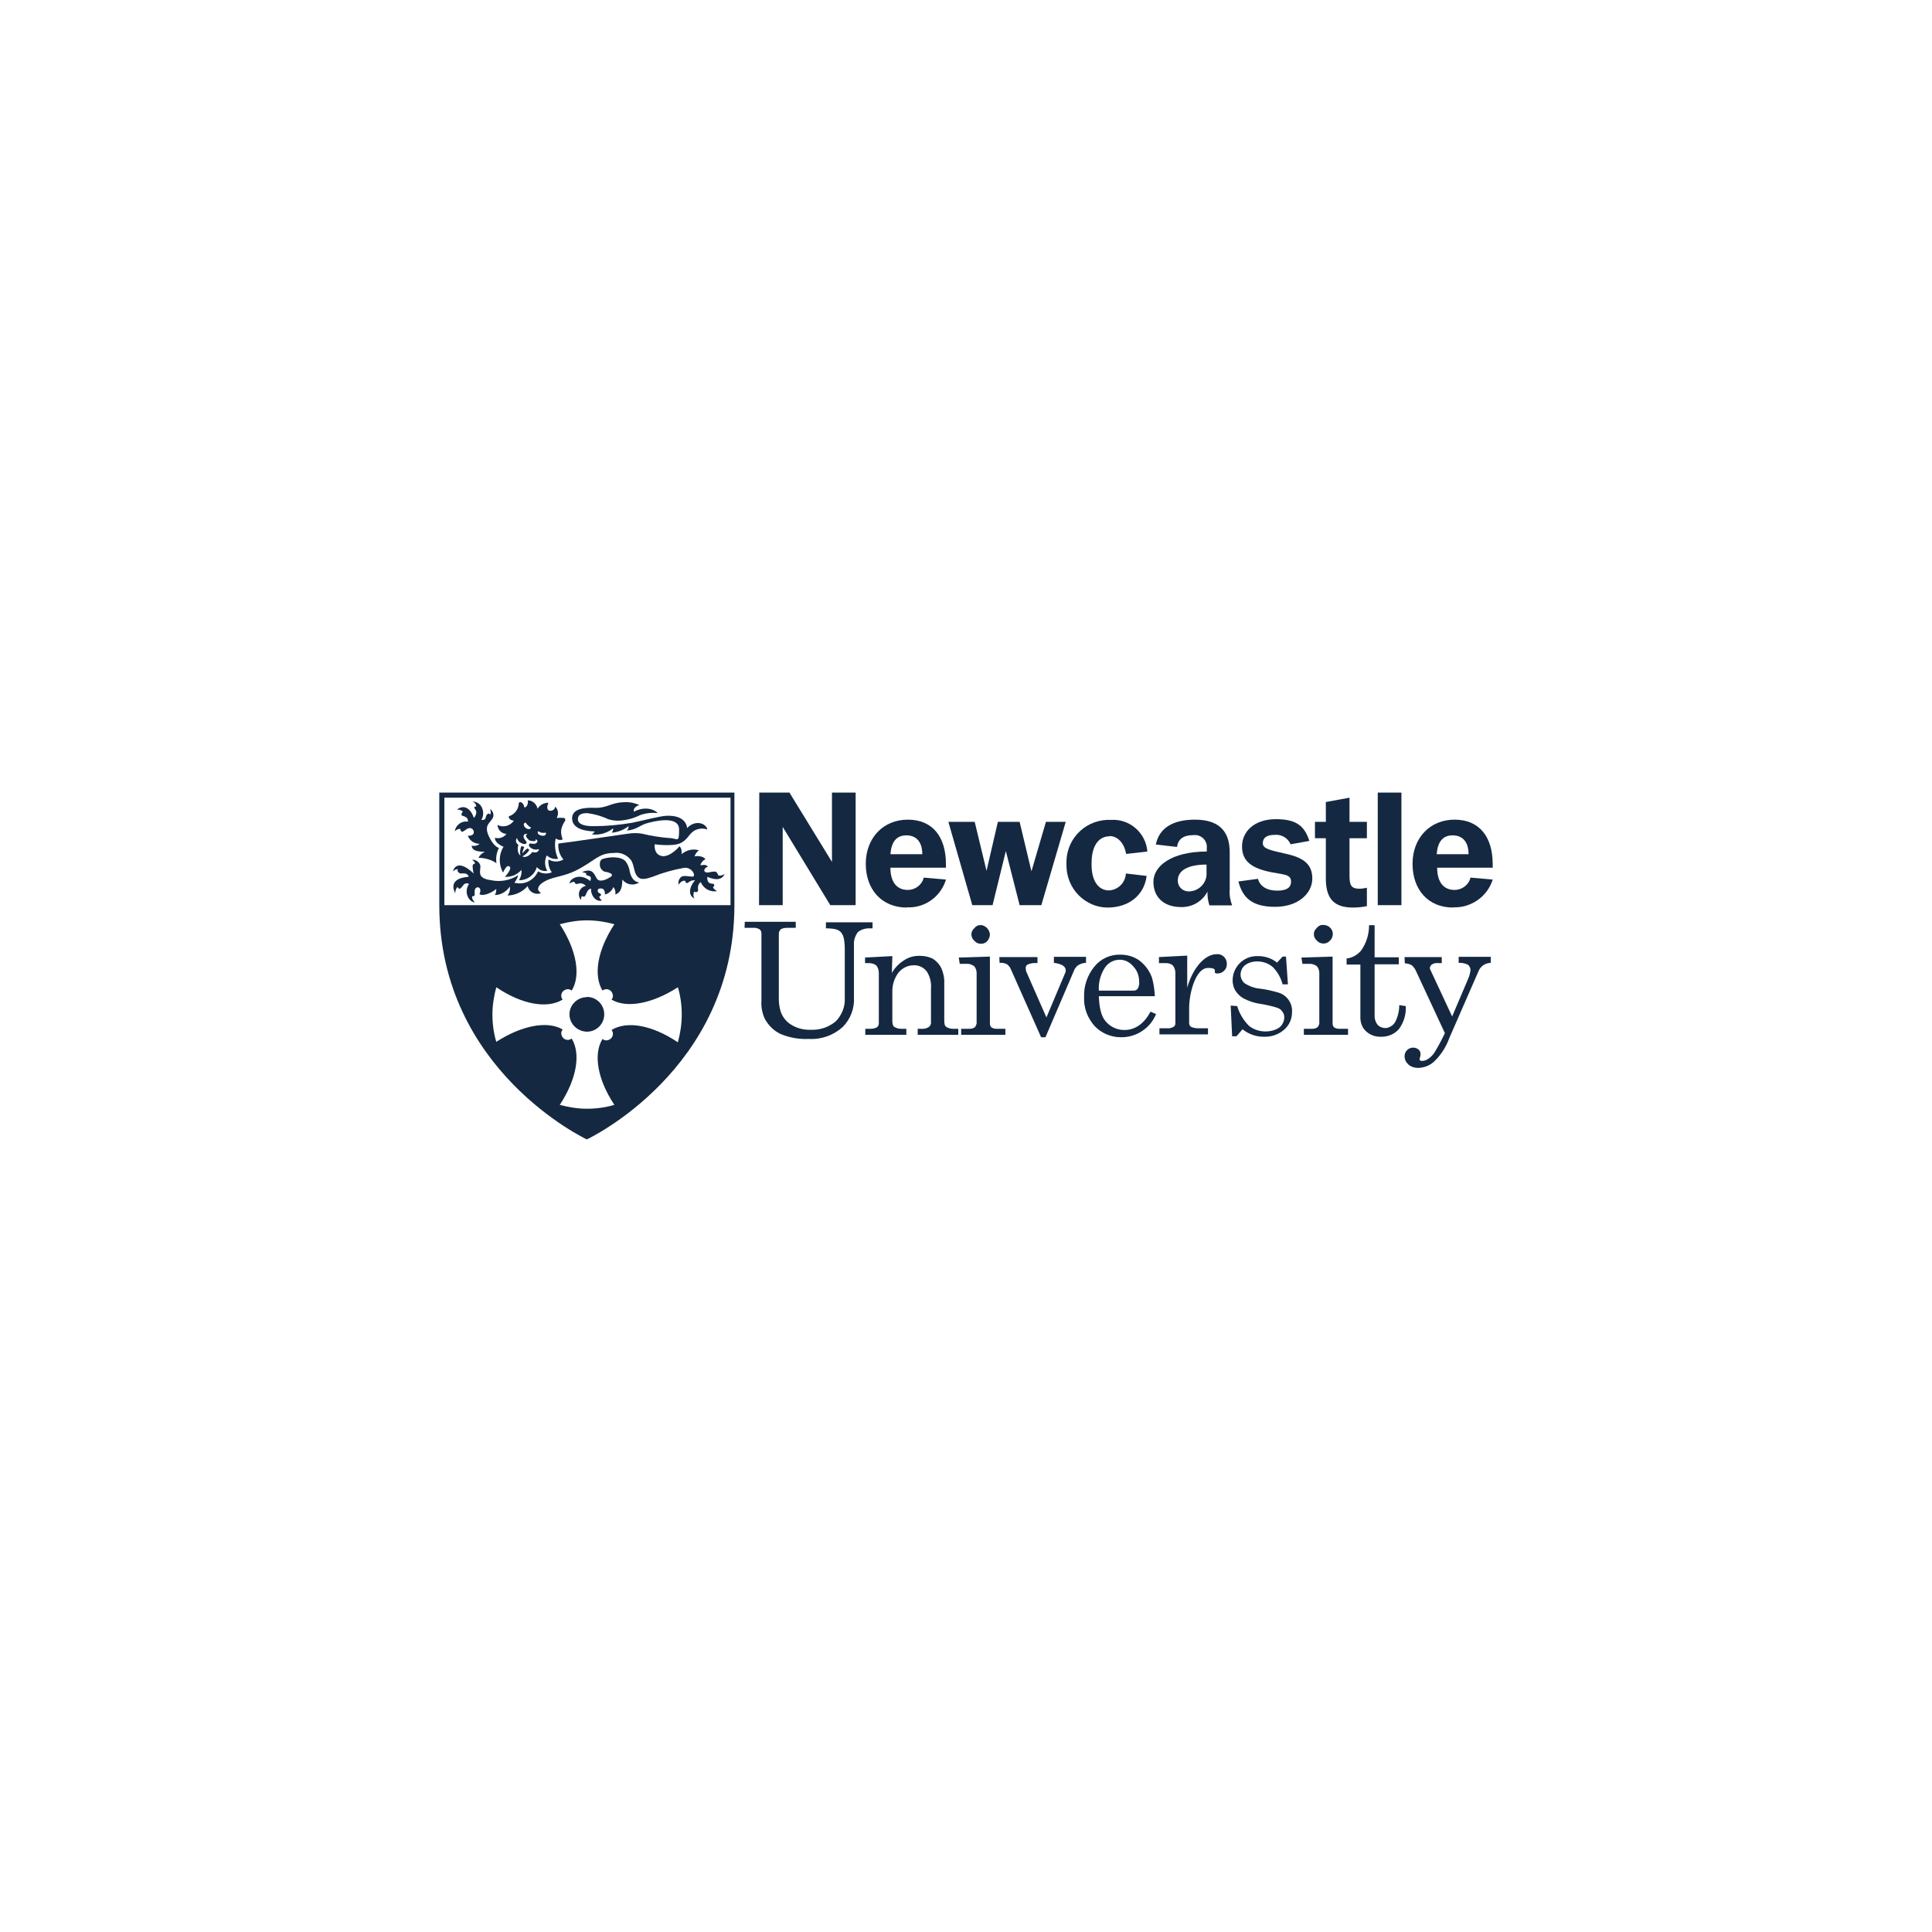 <?xml version="1.0" encoding="UTF-8"?>
<svg id="Layer_1" data-name="Layer 1" xmlns="http://www.w3.org/2000/svg" version="1.1" xmlns:xlink="http://www.w3.org/1999/xlink" viewBox="0 0 800 800">
  <defs>
    <style>
      .cls-1 {
        fill: none;
      }

      .cls-1, .cls-2 {
        stroke-width: 0px;
      }

      .cls-2 {
        fill: #152841;
      }

      .cls-3 {
        clip-path: url(#clippath);
      }
    </style>
    <clipPath id="clippath">
      <rect class="cls-1" x="181.9" y="328.2" width="436.2" height="143.6"/>
    </clipPath>
  </defs>
  <g id="Group_34" data-name="Group 34">
    <g class="cls-3">
      <g id="Group_33" data-name="Group 33">
        <path id="Path_421" data-name="Path 421" class="cls-2" d="M375.5,375.8c-10.3,0-17-7.4-17-18.1s7.2-18.3,17.4-18.3,15.8,7,15.8,18.5v1.4h-23c0,6,2.7,9.2,7.2,9.2,3.1,0,5.9-2.1,6.6-5.1l9.2.8c-2.1,7.1-8.8,11.9-16.2,11.5M381.9,353.7c0-5.1-2.5-7.8-6.6-7.8s-6.2,2.7-6.6,7.8h13.1Z"/>
        <path id="Path_422" data-name="Path 422" class="cls-2" d="M601.7,375.8c-10.3,0-16.8-7.4-16.8-18.1s7.2-18.3,17.4-18.3,15.8,7,15.8,18.5v1.4h-23c0,6,2.7,9.2,7.2,9.2,3.1,0,5.9-2.1,6.6-5.1l9.2.8c-2.2,7.1-9,11.8-16.4,11.5M608.1,353.7c0-5.1-2.5-7.8-6.6-7.8s-6.2,2.7-6.6,7.8h13.1Z"/>
        <path id="Path_423" data-name="Path 423" class="cls-2" d="M392.7,340.3h10.9l4.9,20.3,4.7-20.3h9l4.9,20.5,6-20.5h8.2l-10.1,34.5h-9l-5.7-22.4-5.5,22.4h-8.4"/>
        <path id="Path_424" data-name="Path 424" class="cls-2" d="M459.4,346.3c-4.3,0-7.4,3.7-7.4,11.1-.2,7.4,2.9,11.3,7.2,11.3,3.8-.2,6.8-3.2,7-7l8.6,1c-1,8-7.4,13.1-16.2,13.1s-17.2-7.4-17-18c-.4-9.7,7-17.8,16.7-18.3.6,0,1.2,0,1.8,0,7.7-.5,14.4,5.4,15,13.1l-8.8,1c-.8-4.7-3.7-7.4-6.8-7.4"/>
        <path id="Path_425" data-name="Path 425" class="cls-2" d="M500,369.2c-2.1,4-6.3,6.5-10.9,6.4-7.2,0-11.5-4.1-11.5-10.5s7.4-12.5,22.1-12.5v-1.4c.3-2.7-1.6-5-4.2-5.4-.4,0-.9,0-1.3,0-4.1,0-6.4,1.6-6.8,4.9l-8.8-1c1.4-6.8,7-10.3,16.2-10.3s14.4,4.1,14.4,13.5v15.4c-.2,2.2.2,4.5,1,6.6h-9.4c-.6-1.9-.9-3.8-.8-5.7M487.7,364.5c-.1,2.4,1.7,4.4,4.1,4.6.3,0,.5,0,.8,0,4-.2,7.2-3.6,7-7.6,0-.1,0-.3,0-.4v-3.1c-7.8,0-11.9,2.5-11.9,6.6h0Z"/>
        <path id="Path_426" data-name="Path 426" class="cls-2" d="M520.9,363.9c.8,3.1,3.7,4.9,8,4.9s5.7-1.6,5.7-3.7c0-3.1-2.9-2.9-8-3.9-8.2-1.6-12.3-4.5-12.3-10.7s5.1-11.3,14-11.3,11.9,3.1,13.9,9l-7.8,1.4c-1.1-2.6-3.8-4.2-6.6-3.9-3.3,0-4.9,1.2-4.9,3.5s3.3,2.9,9.4,4.3c7.4,1.6,11.1,4.3,11.1,10.3s-5.7,11.7-15.4,11.7-13.5-3.9-15.2-10.5"/>
        <rect id="Rectangle_117" data-name="Rectangle 117" class="cls-2" x="570.5" y="328.2" width="9.8" height="46.6"/>
        <path id="Path_427" data-name="Path 427" class="cls-2" d="M369.3,402.9c1.2-2.2,3-4,5.1-5.3,2-1.3,4.2-1.9,6.6-1.8,1.9,0,3.7.4,5.3,1.2,1.5,1,2.7,2.3,3.5,3.9.8,1.9,1.3,4,1.2,6.2v15.6c0,1.2.2,2.1.8,2.5.8.5,1.7.8,2.7.8h2.3v2.5h-16.8v-2.5h1.6c1.1.1,2.2-.2,3.1-.8.6-.5.9-1.3.8-2.1v-13.7c.2-2.3-.3-4.6-1.4-6.6-1.2-2-3.4-3.2-5.7-3.1-2.5,0-4.8,1.1-6.4,3.1-1.7,2.3-2.6,5.1-2.5,8v11.9c0,1.2.2,2.1.8,2.5.8.5,1.7.8,2.7.8h2.3v2.5h-17v-2.5h2.3c.9,0,1.7-.2,2.5-.6.5-.4.8-1,.8-1.6v-20.9c0-1.1-.3-2.2-1-3.1-.9-.7-2-1-3.1-1h-1.6v-2.3l11.3-.6"/>
        <path id="Path_428" data-name="Path 428" class="cls-2" d="M397,396.5l12.9-.4v27.7c0,.6.2,1.2.6,1.6.6.4,1.3.6,2.1.6h3.7v2.5h-18.3v-2.5h3.5c.8,0,1.7-.2,2.3-.8.4-.6.7-1.3.6-2.1v-20.1c0-1.1-.3-2.1-1-2.9-.9-.7-2.1-1.1-3.3-1h-2.7M406,383c2.1.2,3.7,1.8,3.9,3.9,0,1-.4,1.9-1,2.7-.7.8-1.6,1.2-2.7,1.2-1,0-2-.4-2.7-1.2-1.5-1.3-1.7-3.5-.4-4.9.1-.1.3-.3.4-.4.6-.8,1.5-1.3,2.5-1.2h0Z"/>
        <path id="Path_429" data-name="Path 429" class="cls-2" d="M538.9,396.5l12.9-.4v27.7c0,.6.2,1.2.6,1.6.6.4,1.3.6,2.1.6h3.7v2.5h-18.3v-2.5h3.5c.8,0,1.7-.2,2.3-.8.4-.6.7-1.3.6-2.1v-20.1c0-1.1-.3-2.1-1-2.9-.9-.7-2.1-1.1-3.3-1h-2.7M548,383c2.1,0,3.8,1.6,3.9,3.6,0,1.1-.4,2.2-1.2,2.9-.7.8-1.6,1.2-2.7,1.2-1,0-2-.4-2.7-1.2-1.5-1.3-1.7-3.5-.4-4.9.1-.1.3-.3.4-.4.6-.8,1.6-1.3,2.7-1.2"/>
        <path id="Path_430" data-name="Path 430" class="cls-2" d="M413.8,396.3h15.8v2.5c-1.4-.1-2.8,0-4.1.6-.5.3-.8.8-.8,1.4,0,.4.2,1,.2,1.4l8.4,19.1,7.8-18.5c.2-.3.2-.7.2-1,0-1.6-1.6-2.7-4.9-3.1v-2.5h13.3v2.5c-1.2,0-2.3.4-3.3,1-.8.6-1.5,1.5-1.8,2.5l-11.7,27.3h-1.8l-12.5-28.1c-.3-.8-.9-1.6-1.6-2.1-.9-.5-2-.7-3.1-.6"/>
        <path id="Path_431" data-name="Path 431" class="cls-2" d="M478.2,412.5h-23.2c.2,4.9,1,8.4,2.9,10.5,1.9,2.2,4.7,3.5,7.6,3.5,4.5,0,8.2-2.5,10.9-7.6l2.3,1c-2.4,5.9-8.2,9.7-14.6,9.6-4.1,0-8.1-1.7-10.9-4.7-2.9-3.3-4.5-7.5-4.3-11.9-.2-4.6,1.4-9.2,4.3-12.7,2.6-3.2,6.5-5,10.7-4.9,2.9,0,5.7.8,8,2.5,2.3,1.8,4.1,4.2,5.1,7,.7,2.5,1.1,5.2,1.2,7.8M455.1,410.2h14.2c.7,0,1.4-.2,1.8-.8.5-.9.7-1.9.6-2.9,0-2.4-.8-4.7-2.5-6.4-1.4-1.7-3.4-2.7-5.5-2.7-2.5,0-4.8,1.2-6.2,3.3-1.8,2.8-2.7,6.1-2.5,9.4h0Z"/>
        <path id="Path_432" data-name="Path 432" class="cls-2" d="M512.3,416.6c.9,3.1,2.6,5.9,4.9,8.2,1.9,1.5,4.3,2.3,6.8,2.3,2,0,4.1-.5,5.7-1.6,1.3-1,2-2.5,2.1-4.1,0-.9-.2-1.8-.8-2.5-.5-.8-1.2-1.3-2.1-1.6-2.2-.7-4.5-1.2-6.8-1.6-2.5-.3-4.9-1.1-7.2-2.3-1.3-.7-2.4-1.8-3.3-3.1-.8-1.3-1.2-2.8-1.2-4.3,0-5.6,4.5-10.1,10-10.1.2,0,.4,0,.6,0,2.8,0,5.6.9,7.8,2.7l2.3-2.5h1.4l.8,11.5h-2.2c-.7-2.7-2.1-5.2-4.1-7.2-1.8-1.5-4-2.3-6.4-2.3-1.9,0-3.7.5-5.1,1.6-1.2,1-1.8,2.4-1.8,3.9,0,1.3.6,2.6,1.6,3.5,2,1.3,4.2,2.1,6.6,2.3,2.5.3,5,.9,7.4,1.6,3.6,1,6,4.5,5.7,8.2,0,2.8-1.2,5.4-3.3,7.2-2.3,2-5.3,3-8.4,2.9-3.2,0-6.3-1.1-8.8-3.1l-2.5,2.9h-1.8l-.6-12.7"/>
        <path id="Path_433" data-name="Path 433" class="cls-2" d="M581.6,396.3h15.4v2.5h-1.4c-.9-.1-1.9,0-2.7.6-.5.3-.8.9-.8,1.4,0,.3,0,.6.2.8l9,19.3,6.8-16c.4-1,.7-2.2.8-3.3,0-.8-.4-1.5-1-2.1-1.2-.6-2.6-.9-3.9-.8v-2.5h13.3v2.5c-2.2,0-4.3,1.4-5.1,3.5l-12.1,27.7c-1.3,3.6-3.4,6.9-6.2,9.6-1.8,1.7-4.1,2.6-6.6,2.7-1.5,0-3-.4-4.1-1.4-1-.9-1.6-2.1-1.6-3.5,0-1.9,1.6-3.5,3.5-3.5.8,0,1.6.2,2.3.8.6.5.9,1.3.8,2.1,0,.4,0,.7-.2,1,0,.4-.2.6-.2.8,0,.6.4.8,1,.8.9,0,1.8-.3,2.5-.8,1.1-.7,2-1.6,2.7-2.7,1.6-2.6,3-5.3,4.3-8l-12.1-26c-.4-.8-.9-1.5-1.6-2.1-.9-.5-1.9-.8-2.9-.8"/>
        <path id="Path_434" data-name="Path 434" class="cls-2" d="M314.4,328.2h12.5l17.6,28.7v-28.7h9.8v46.6h-10.5l-19.7-32.4v32.4h-9.8"/>
        <path id="Path_435" data-name="Path 435" class="cls-2" d="M308.4,381.7h21.1v2.5h-3.5c-.9,0-1.9.1-2.7.6-.5.5-.8,1.1-.8,1.8v25.6c-.1,2.3.1,4.6.8,6.8.8,2.2,2.3,4.1,4.3,5.3,2.4,1.5,5.2,2.2,8,2.1,3.8.2,7.5-1,10.5-3.5,2.5-2.6,3.9-6.1,3.7-9.6v-20.1c0-1.6-.1-3.2-.4-4.7-.2-.9-.6-1.8-1.2-2.5-.6-.6-1.3-1-2.1-1.2-1.3-.3-2.7-.4-4.1-.4v-2.5h19.3v2.5h-1.4c-1.7,0-3.4.5-4.7,1.6-1.1,1.5-1.7,3.3-1.6,5.1v21.7c.3,4.7-1.4,9.2-4.7,12.5-3.8,3.4-8.8,5.2-13.9,4.9-4.1.2-8.1-.5-11.9-2.1-2.7-1.3-4.9-3.5-6.4-6.2-1.1-2.4-1.6-5-1.4-7.6v-27.7c0-.7-.2-1.4-.8-1.8-.7-.4-1.6-.7-2.5-.6h-3.7"/>
        <path id="Path_436" data-name="Path 436" class="cls-2" d="M566,367.6c-1,.2-2,.4-3.1.4-3.5,0-4.1-1.6-4.1-5.5v-15.4h7.2v-6.8h-7.2v-10l-9.8,1.8v8.2h-4.5v6.8h4.5v16.6c0,8.4,3.3,12.1,11.3,12.1,1.9,0,3.9-.2,5.7-.6"/>
        <path id="Path_437" data-name="Path 437" class="cls-2" d="M579.4,416.2c0,2.5-.6,5-1.8,7.2-.9,1.3-2.3,2.2-3.9,2.3-1.3,0-2.5-.5-3.3-1.4-.9-1.2-1.3-2.6-1.2-4.1v-20.9h10v-2.9h-10v-13.3h-2.3c0,3.8-1.1,7.4-3.3,10.5-1.5,1.8-3.6,3-6,3.3v2.5h5.7v21.9c0,2.1.7,4.2,2.3,5.7,1.7,1.6,4,2.4,6.4,2.3,2.7,0,5.3-1,7.2-3.1,2.1-2.8,3.1-6.2,2.9-9.6"/>
        <path id="Path_438" data-name="Path 438" class="cls-2" d="M503.9,395.1c-5.5,0-10.3,6.6-12.3,13.9v-13.3l-11.7.6v2.5h2.9c1.1,0,2.1.3,2.9,1,.7,1,1.1,2.2,1,3.5v20.5c0,.6-.3,1.2-.8,1.4-.7.4-1.6.7-2.5.6h-3.3v2.5h20.1v-2.5h-4.1c-1,0-2-.2-2.9-.6-.6-.4-.9-1.1-.8-1.8v-6c0-6.2,2.7-16.6,7.8-16.6s1.2,2.3,3.9,2.3c2.1,0,3.8-1.6,3.9-3.6,0,0,0-.2,0-.3.1-2.1-1.5-4-3.6-4.1-.2,0-.3,0-.5,0"/>
        <path id="Path_439" data-name="Path 439" class="cls-2" d="M181.9,328.2v46.6c0,68.5,61.1,97,61.1,97,0,0,61.1-28.5,61.1-97v-46.6h-122.2ZM280.7,431.6c-10.7-7.2-21.1-9-27.5-5.1.4.4.6,1,.6,1.6,0,1.5-1.2,2.6-2.7,2.7-.6,0-1.2-.2-1.6-.6-3.9,6.2-2.1,16.8,4.9,27.3-3.7,1.1-7.5,1.6-11.3,1.6-3.8,0-7.6-.6-11.3-1.6,7-10.7,8.8-21.1,4.9-27.5-.4.4-1,.6-1.6.6-1.5,0-2.6-1.2-2.7-2.7,0-.6.2-1.2.6-1.6-6.2-3.7-16.8-1.8-27.5,5.1-1.1-3.7-1.6-7.5-1.6-11.3,0-3.8.6-7.6,1.6-11.3,10.7,7.2,21.1,9,27.5,5.1-.4-.4-.6-1-.6-1.6,0-1.5,1.2-2.6,2.7-2.7.6,0,1.2.2,1.6.6,3.9-6.2,2.1-16.8-4.9-27.5,3.7-1,7.5-1.6,11.3-1.6,3.8,0,7.6.6,11.3,1.6-7,10.7-8.8,21.1-4.9,27.5.4-.4,1-.6,1.6-.6,1.5,0,2.6,1.2,2.7,2.7,0,.6-.2,1.2-.6,1.6,6.2,3.7,16.8,1.8,27.5-5.1,1.1,3.7,1.6,7.5,1.6,11.3,0,3.9-.6,7.7-1.6,11.5M302.5,374.8h-118.5v-44.5h118.5v44.5Z"/>
        <path id="Path_440" data-name="Path 440" class="cls-2" d="M243,412.9c-3.9,0-7.2,3.2-7.2,7.1,0,0,0,0,0,0,0,3.9,3.2,7.1,7.2,7.2,4,0,7.2-3.2,7.2-7.2s-3.2-7.2-7.2-7.2"/>
        <path id="Path_441" data-name="Path 441" class="cls-2" d="M205.7,357.5c-2.2-1.5-4.9-2.3-7.6-2.3.6-1.1,1.5-2,2.7-2.5-4.7,0-5.3-1.2-5.5-2.5,1.2.2,2.4,0,3.3-.8-2.2,0-4.1-1.3-4.9-3.3,2.7,0,2.7-1.4,2.3-2.3-.4-.8-1.3-1.1-2.1-.8-.8.2-1.6,1.2-2.5,1.4-.6,0-.8-.8-.8-1.2-.9,0-1.7.4-2.3,1,.4-2.5,2.7-4.3,5.2-4,.1,0,.2,0,.3,0,0,0,0-1.2-.6-1.6-.6-.6-1.4-.6-2.1-1,0-.6,0-1.2.6-1.4-.6-1-2.5-1-2.5-1,3.7-2.7,6.2.8,7,3.5.7-.7,1.1-1.7,1-2.7-.2-.8-.8-1.2-.8-1.6,0-.6.8-.4.8-.4,0-1-.7-1.8-1.6-2.1,1.9,0,3.5,1.1,4.1,2.9.6,1.5.5,3.3-.4,4.7.6.1,1.2,0,1.6-.4.4-.6.2-1.4.8-1.8.6-1,1.2,0,1.2,0,.6-.6.2-1.8,0-2.3,1,.6,1.5,1.7,1.4,2.9-.2,1.2-1.4,2.3-1.8,2.9-.4.6-2,2.1.4,6.4,1.4,2.7,2.9,3.7,3.7,3.9-1,2-1.4,4.2-1,6.4"/>
        <path id="Path_442" data-name="Path 442" class="cls-2" d="M193.8,363.1c-2.9.2-8,1.4-5.3,6.8,0-1,.3-2,1-2.7.2.8.8,1,1.2.6.4-.2,1-1.2,1.4-1.6.6-.5,1.4-.6,2.1-.2-2.5,3.9.4,7.8,2.5,7.6-.8-.5-1.3-1.5-1.2-2.5,0,0,.8.2,1-.4.2-.4-.2-1.4.2-2.5.2-.5.7-.8,1.2-.8.7.1,1.1.8,1,1.4,0,.5-.1,1-.4,1.4,1.2,1,4.7-.2,7-2.1,0,.9-.1,1.7-.6,2.5,2.5,0,4.8-1.4,6.2-3.5.2,1.3-.1,2.7-1,3.7,3.2,0,6.3-1.5,8.4-3.9.5,2.2,2.7,3.6,4.9,3.1.2,0,.4-.1.6-.2,0,0-1.2-.8-1.2-1.6,0-1.6,1.8-2.9,4.1-3.9,2.7-1.2,7-1.6,11.3-3.7,8-3.9,9.4-7.4,16-7.4,2.8-.4,5.5.8,7.2,3.1,1.4,2.5,1,5.1,2.7,6.8s4.5.4,6,0c4.2-1.7,8.5-2.9,12.9-3.7,1.8-.4,3.7.7,4.3,2.4.2.8,0,1.2-.6,1.2-1.2,0-3.3-.6-4.5,0-1,.8-1.5,2-1.2,3.3.4-.6,1.4-1.8,2.7-1.6,0,0,.2,1.4,1.2.8.8-.7,1.8-1.1,2.9-1-1.2,1.2-3.9,5.7-.2,7.6-.6-.8-.6-1.9-.2-2.9,0,0,1,.6,1.6-.2.2-.4-.2-1.4.2-2.5.2-.5.5-1,1-1.2,1.1,2.7,3.9,4.2,6.8,3.7-.8-.3-1.4-.9-1.8-1.6.6-.4.8-1.2.2-1.4s-1.6,0-2.1-.8c-.4-.6-.5-1.3-.4-2.1,1.6.6,5.5,2.3,7.2-1.2-.8.5-1.7.8-2.7.6,0-.4-.6-1.6-1.4-1.6-1,0-1.9.2-2.9.4-.8,0-1.2-.2-1.4-.6-.2-.4,0-.8.2-1,.3-.4.7-.7,1.2-.8-.6-1.2-2.7-.6-3.1-.6.3-1.1,1-2,2.1-2.5-.4-.8-2.1-1.6-4.5-1.2.3-1,1-1.9,1.8-2.5-2.5-.8-5.2-.1-7.2,1.6.2-1.2,0-2.4-.8-3.3,0,0-3.7,4.5-7.2,4.1-3.7-.6-3.1-4.9-3.1-4.9,0,0,7.2,1,10.5-.4,3.5-1.6,3.5-4.1,6.4-5.5,1.6-.7,3.3-.8,4.9-.2-.4-2.5-4.9-4.3-8.4-.6,0,0,0-5.5-8.6-5.1-3.1.2-8.8,1.8-14.2,2.9-5.3.9-10.6,1.4-16,1.4-3.3,0-6.4-.6-6.4-2.9s2.3-2.5,3.9-2.5c3,.4,5.9,1.2,8.6,2.5,1.6.5,3.3.7,4.9.6,2.9-.2,5.8-1,8.4-2.3,2.3-.8,4.8-1.1,7.2-.8-1-1.4-5.1-3.1-9.8-.6-.4-.8.4-2.3,2.3-2.7-2.1-1-4.4-1.4-6.8-1.2-5.1.2-6.8,2.5-11.7,2.3s-9.4.6-9.4,4.3,3.7,5.3,9.4,5.5c-.4.5-.8.9-1.2,1.2,3.1.4,6.3-.5,8.8-2.5,0,.7-.2,1.3-.6,1.8,2.5-.2,4.9-1.1,7-2.7,0,.7-.2,1.4-.8,1.8,3.7-.2,5.5-2.1,8-2.9,3.3-1,13.7-3.5,13.7,2.5s-.6,3.5-4.3,3.5c-3.7-.3-7.4-.9-11.1-1.8-1.9-.3-3.8-.3-5.7,0-2.9.4-25.2,3.7-28.9,4.1-.2,2.4.5,4.7,2.1,6.6-1.9,1.1-4.2,1.1-6.2,0-.2,1.9.3,3.8,1.4,5.3-1.9.8-4,.6-5.7-.4-1.7,3.8-5.8,5.8-9.8,4.7.7-.9,1.3-2,1.6-3.1-3.3,2.1-7.3,2.9-11.1,2.1-1.8-.2-3.9-.8-4.5-2.1s.2-3.3-.2-4.3c-.5-1.3-1.9-2.2-3.3-2.1.2.2,1.2.8,1.2,1.6-.6,0-1,.4-1,1,0,0,0,0,0,0,0,1,.2,2.1.4,3.1-2.7-2.7-7.2-5.5-8.6-.8.5-.6,1.3-1,2.1-1,0,0-.6.8.6,1.6.4.4,1.6,0,2.3.2,1,0,1.6,1.2,1.6,1.2"/>
        <path id="Path_443" data-name="Path 443" class="cls-2" d="M253.1,361.9c.6.4.2.8,0,1s-3.3,2.3-5.1,1.6c-1.4-.4-1.4-3.1-3.5-3.9-1.2-.3-2.5,0-3.5.6.6,0,1.2.2,1.8.4,0,0-.4.6.2.8.6.4,1,.2,1.4.6.6.6,0,1.8,0,1.8-4.3-3.5-8.4-1-8.6,1,.4-.2,1.4-.8,2.1-.6,0,.4.3.7.6.8.6.2,1.4-.4,2.3-.2.7.2,1.3.5,1.8,1-2,.4-3.3,2.4-2.8,4.3.1.6.4,1.1.8,1.6,0-.6,0-1.4.4-1.6,0,0,.8.4,1.2,0s.6-1.4,1.2-2.3c.3-.5.9-.8,1.4-.8-.4,1.8,1.4,5.7,4.5,4.9-.6-.4-1-1-1.2-1.6,0,0,.8-.4.8-.8-.2-.8-1.4-.6-1.4-1.6s.6-1,1.4-1c1.8,0,1.6,2.5,1.6,2.5,1.6-.4,2.9-1.6,3.5-3.1.7.9,1,2,.8,3.1,1.6-.6,2.9-1.8,2.9-6.2,1.7,2.2,4.7,2.7,7,1.2-3.1-.4-3.7-3.7-3.9-4.3-.2-1.6-.8-3.2-1.8-4.5-2.1-2.1-6.6-1.8-9.2-1-.9.2-1.5,1.1-1.4,2.1-.2,1.4.7,2.8,2.1,3.3.9,0,1.8.4,2.7.8"/>
        <path id="Path_444" data-name="Path 444" class="cls-2" d="M234,339.7c0-.2.2-.8-.4-1-1-.1-2.1-.1-3.1,0,.9-1.5.7-3.5-.6-4.7-.1,1.1-1.1,1.8-2.1,1.7-.1,0-.2,0-.3,0-1.4-.4-.8-2.5-.4-3.3-1.8,0-3.6.9-4.5,2.5-.4-2-2.1-3.5-4.1-3.5.4,1.2-.4,3.1-1.4,2.9-.2-2.1-2.3-2.9-2.3-1.4-.2,2.4-1.8,4.4-4.1,5.1-.2,1.2,1.2,1.8,2.1,1.8-1.5,2.2-4.4,3-6.8,1.8.1,2,1.7,3.6,3.7,3.7-1.1,1.5-3,2.1-4.7,1.6-.4,1.8,2.7,3.5,3.5,3.7-2,3.2-2.1,7.3-.2,10.7.3-.7.7-1.4,1.2-2.1.6-.6,1-.8,1.4-.4.6.2.4,1.2,0,1.8-.5.9-1.1,1.7-1.8,2.5,2.6.1,5.1-.9,6.8-2.9.2,1.5-.2,3-1,4.3,3.4,0,6.5-2.2,7.4-5.5,1,1.3,2.7,1.9,4.3,1.6-1.1-2-1.2-4.3-.2-6.4,1.3,1.2,3,1.7,4.7,1.4-1.2-2.6-1.6-5.6-1-8.4.8.6,1.9.8,2.9.4-.5-1.3-.8-2.7-.6-4.1.3-1.4.9-2.7,1.8-3.9M217.2,340.9c.2-.2.4-.4.6-.2.2.5.6.9,1,1.2.2.3.6.6,1,.6.2.6-.8,1.4-2.3.2-.6-.6-.8-1.4-.4-1.9h0ZM220.4,352.8c-.6,1-2.7,2.7-4.1,1.8,1.2-.6,2.2-1.5,2.9-2.7-.2-.2-.6-.4-.8-.6-.8.6-1.5,1.3-2.1,2.1.1-.9.4-1.8.8-2.7-.4,0-1-.4-1.2-.4-.5,1.2-.7,2.6-.4,3.9-1.2-.6-1.4-3.3-.8-4.3-1.6-1.2-1-2.5-.6-2.9.2,1,.9,1.8,1.8,2.1,1.4.8,2.1.2,2.1,0,.2-.6-.4-1-.8-1.6s-.6-1.4-.2-1.8c.3-.5,1-.5,1.4-.2,0,0,0,0,0,0-1.6.4.4,2.1.8,2.5.6.2,3.3.8,2.5-.6.4.2,1,.6.8,1.2-.3.6-1,.9-1.6.8-.8,0-1.6-.4-1.8.2-.2.4-.2,1,1.2,1.8.9.5,1.9.5,2.9.2,0,.6-.8,1.9-2.7,1.2ZM226,345.4c-.2.6-.8.8-1.8.6-1.8-.4-1.8-1.6-1.2-1.8.3.3.8.5,1.2.6.5.1,1.1.1,1.6,0,.4,0,.4.4.2.6"/>
      </g>
    </g>
  </g>
</svg>